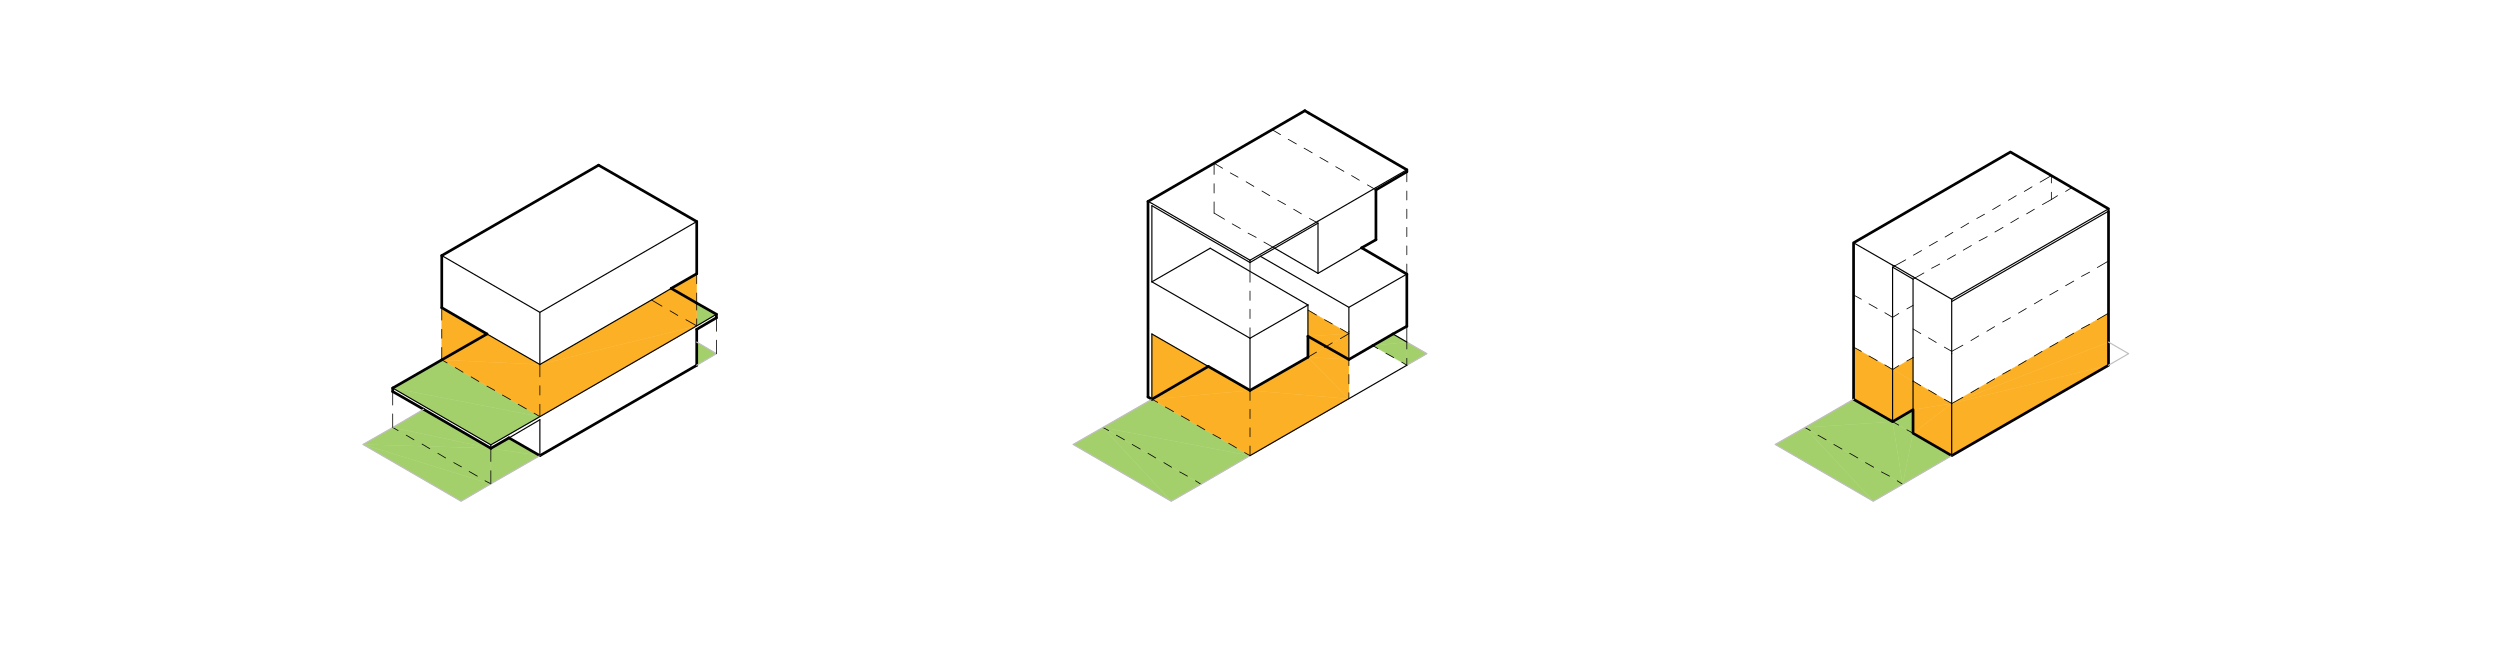 <svg id="Layer_1" data-name="Layer 1" xmlns="http://www.w3.org/2000/svg" viewBox="0 0 960 250"><defs><style>.cls-1,.cls-3{fill:#a3d06a;}.cls-2,.cls-5,.cls-6,.cls-7,.cls-8,.cls-9{fill:none;stroke-linecap:round;stroke-linejoin:round;}.cls-2{stroke:#a3d06a;}.cls-2,.cls-5{stroke-width:0.15px;}.cls-3,.cls-4{fill-rule:evenodd;}.cls-4{fill:#fcb025;}.cls-5{stroke:#fcb025;}.cls-6,.cls-7,.cls-9{stroke:#010101;}.cls-6{stroke-width:1.04px;}.cls-7{stroke-width:0.3px;}.cls-8{stroke:#bfbebe;}.cls-8,.cls-9{stroke-width:0.45px;}</style></defs><title>ARTICLE-004-TERRACE-HOUSING-TYPLOGY-02-1</title><polygon class="cls-1" points="681.66 170.67 719.33 192.48 693.08 164.15 681.66 170.67"/><polygon class="cls-2" points="693.08 164.15 681.66 170.67 719.33 192.48 693.08 164.15"/><polyline class="cls-3" points="693.08 164.15 726.75 161.92 711.77 153.32"/><polygon class="cls-2" points="693.08 164.15 726.75 161.92 711.77 153.32 693.08 164.15"/><polygon class="cls-1" points="719.33 192.48 730.61 185.95 693.08 164.15 719.33 192.48"/><polygon class="cls-2" points="730.61 185.95 693.08 164.15 719.33 192.48 730.61 185.95"/><polyline class="cls-3" points="734.61 166.37 730.61 185.95 749.45 174.97"/><polygon class="cls-2" points="734.61 166.37 730.61 185.95 749.45 174.97 734.61 166.37"/><polyline class="cls-3" points="734.61 157.32 726.75 161.92 734.61 166.37"/><polygon class="cls-2" points="734.61 157.32 726.75 161.92 734.61 166.37 734.61 157.32"/><polyline class="cls-3" points="730.61 185.95 734.61 166.37 726.75 161.92"/><polygon class="cls-2" points="730.61 185.95 734.61 166.37 726.75 161.92 730.61 185.95"/><polyline class="cls-3" points="693.08 164.15 730.61 185.95 726.75 161.92"/><polygon class="cls-2" points="693.08 164.15 730.61 185.95 726.75 161.92 693.08 164.15"/><polyline class="cls-4" points="711.77 133.29 711.77 153.32 726.75 161.92 726.75 141.9"/><polygon class="cls-5" points="711.77 133.29 711.77 153.32 726.75 161.92 726.75 141.9 711.77 133.29"/><polyline class="cls-4" points="734.61 157.32 734.61 146.34 726.75 141.9 726.75 161.92"/><polygon class="cls-5" points="734.61 157.32 734.61 146.34 726.75 141.9 726.75 161.92 734.61 157.32"/><polyline class="cls-4" points="734.61 146.34 734.61 137.3 726.75 141.9"/><polygon class="cls-5" points="734.61 146.34 734.61 137.3 726.75 141.9 734.61 146.34"/><polyline class="cls-4" points="749.45 154.95 734.61 157.32 734.61 166.37"/><polygon class="cls-5" points="749.45 154.95 734.61 157.32 734.61 166.37 749.45 154.95"/><polyline class="cls-4" points="734.61 157.32 749.45 154.95 734.61 146.34"/><polygon class="cls-5" points="734.61 157.32 749.45 154.95 734.61 146.34 734.61 157.32"/><polyline class="cls-4" points="749.45 174.97 749.45 154.95 734.61 166.37"/><polygon class="cls-5" points="749.45 174.97 749.45 154.95 734.61 166.37 749.45 174.97"/><polyline class="cls-4" points="809.67 131.36 749.45 154.95 809.67 140.26"/><polygon class="cls-5" points="809.67 131.36 749.45 154.95 809.67 140.26 809.67 131.36"/><polyline class="cls-4" points="749.45 174.97 809.67 140.26 749.45 154.95"/><polygon class="cls-5" points="749.45 174.97 809.67 140.26 749.45 154.95 749.45 174.97"/><polyline class="cls-4" points="809.67 131.36 809.67 120.24 749.45 154.95"/><polygon class="cls-5" points="809.67 131.36 809.67 120.24 749.45 154.95 809.67 131.36"/><polyline class="cls-6" points="809.67 80.19 795.58 72.03 794.84 71.58 787.72 67.43 786.98 66.98 771.99 58.38 711.77 93.24 711.77 153.32 726.75 161.92 734.61 157.32 734.61 166.37 749.45 174.97 809.67 140.26 809.67 81.08"/><line class="cls-7" x1="734.61" y1="166.37" x2="732.24" y2="165.04"/><line class="cls-7" x1="729.12" y1="163.25" x2="726.75" y2="161.92"/><line class="cls-7" x1="730.61" y1="185.95" x2="728.53" y2="184.62"/><line class="cls-7" x1="725.56" y1="182.84" x2="722.45" y2="181.2"/><line class="cls-7" x1="719.48" y1="179.42" x2="716.37" y2="177.64"/><line class="cls-7" x1="713.4" y1="175.86" x2="710.29" y2="174.08"/><line class="cls-7" x1="707.32" y1="172.45" x2="704.2" y2="170.67"/><line class="cls-7" x1="701.24" y1="168.89" x2="698.12" y2="167.11"/><line class="cls-7" x1="695.16" y1="165.33" x2="693.08" y2="164.15"/><polyline class="cls-8" points="749.45 174.97 730.61 185.95 719.33 192.48 681.66 170.67 693.08 164.15"/><line class="cls-8" x1="693.08" y1="164.15" x2="711.77" y2="153.32"/><polyline class="cls-8" points="809.67 131.36 817.38 135.81 809.67 140.26"/><line class="cls-9" x1="726.75" y1="161.92" x2="726.75" y2="141.9"/><line class="cls-9" x1="749.45" y1="174.97" x2="749.45" y2="154.95"/><line class="cls-9" x1="734.61" y1="146.34" x2="734.61" y2="137.3"/><line class="cls-9" x1="749.45" y1="154.95" x2="749.45" y2="135.81"/><line class="cls-9" x1="734.61" y1="157.32" x2="734.61" y2="146.34"/><line class="cls-9" x1="809.67" y1="81.08" x2="809.67" y2="80.19"/><line class="cls-9" x1="735.35" y1="106.74" x2="749.45" y2="114.9"/><line class="cls-9" x1="734.61" y1="106.29" x2="735.36" y2="106.74"/><line class="cls-9" x1="727.49" y1="102.14" x2="734.61" y2="106.29"/><line class="cls-9" x1="726.75" y1="101.84" x2="727.49" y2="102.14"/><line class="cls-9" x1="726.75" y1="102.59" x2="734.61" y2="107.19"/><line class="cls-9" x1="711.77" y1="93.24" x2="726.75" y2="101.84"/><line class="cls-9" x1="726.75" y1="141.9" x2="726.75" y2="102.59"/><line class="cls-9" x1="734.61" y1="137.3" x2="734.61" y2="107.19"/><line class="cls-9" x1="749.45" y1="115.79" x2="809.67" y2="81.08"/><line class="cls-9" x1="749.45" y1="114.9" x2="809.67" y2="80.19"/><line class="cls-9" x1="749.45" y1="135.81" x2="749.45" y2="114.9"/><line class="cls-7" x1="711.77" y1="133.29" x2="714.74" y2="134.92"/><line class="cls-7" x1="717.7" y1="136.7" x2="720.82" y2="138.48"/><polyline class="cls-7" points="723.78 140.12 726.75 141.9 729.12 140.41"/><line class="cls-7" x1="732.24" y1="138.63" x2="734.61" y2="137.3"/><line class="cls-7" x1="734.61" y1="146.34" x2="737.58" y2="148.13"/><line class="cls-7" x1="740.55" y1="149.76" x2="743.51" y2="151.54"/><polyline class="cls-7" points="746.63 153.32 749.45 154.95 753.75 152.57"/><line class="cls-7" x1="756.86" y1="150.79" x2="759.83" y2="149.02"/><line class="cls-7" x1="762.95" y1="147.23" x2="765.91" y2="145.46"/><line class="cls-7" x1="769.03" y1="143.67" x2="771.99" y2="142.04"/><line class="cls-7" x1="775.11" y1="140.26" x2="778.08" y2="138.48"/><line class="cls-7" x1="781.19" y1="136.7" x2="784.16" y2="134.92"/><line class="cls-7" x1="787.12" y1="133.29" x2="790.24" y2="131.51"/><line class="cls-7" x1="793.2" y1="129.73" x2="796.32" y2="127.95"/><line class="cls-7" x1="799.29" y1="126.17" x2="802.4" y2="124.54"/><line class="cls-7" x1="805.37" y1="122.76" x2="809.67" y2="120.24"/><line class="cls-7" x1="795.58" y1="72.03" x2="793.2" y2="73.51"/><line class="cls-7" x1="790.09" y1="75.14" x2="787.72" y2="76.63"/><line class="cls-7" x1="787.72" y1="67.43" x2="787.72" y2="70.25"/><line class="cls-7" x1="787.72" y1="73.81" x2="787.72" y2="76.63"/><line class="cls-7" x1="727.49" y1="102.14" x2="731.79" y2="99.77"/><line class="cls-7" x1="734.76" y1="97.99" x2="737.88" y2="96.21"/><line class="cls-7" x1="740.84" y1="94.43" x2="743.96" y2="92.65"/><line class="cls-7" x1="746.92" y1="91.02" x2="749.89" y2="89.24"/><line class="cls-7" x1="753.01" y1="87.46" x2="755.97" y2="85.68"/><line class="cls-7" x1="759.09" y1="83.9" x2="762.05" y2="82.26"/><line class="cls-7" x1="765.17" y1="80.48" x2="768.14" y2="78.7"/><line class="cls-7" x1="771.25" y1="76.92" x2="774.22" y2="75.14"/><line class="cls-7" x1="777.33" y1="73.51" x2="780.3" y2="71.73"/><line class="cls-7" x1="783.41" y1="69.95" x2="787.72" y2="67.43"/><line class="cls-7" x1="787.72" y1="76.63" x2="784.3" y2="78.56"/><line class="cls-7" x1="781.19" y1="80.34" x2="778.22" y2="82.12"/><line class="cls-7" x1="775.11" y1="83.75" x2="772.14" y2="85.53"/><line class="cls-7" x1="769.17" y1="87.31" x2="766.06" y2="89.09"/><line class="cls-7" x1="763.09" y1="90.87" x2="759.98" y2="92.5"/><line class="cls-7" x1="757.01" y1="94.28" x2="753.9" y2="96.06"/><line class="cls-7" x1="750.93" y1="97.84" x2="747.81" y2="99.62"/><line class="cls-7" x1="744.85" y1="101.4" x2="741.73" y2="103.03"/><line class="cls-7" x1="738.77" y1="104.81" x2="735.35" y2="106.74"/><line class="cls-7" x1="726.75" y1="102.59" x2="727.49" y2="102.14"/><line class="cls-7" x1="735.35" y1="106.74" x2="734.61" y2="107.18"/><line class="cls-7" x1="749.45" y1="134.92" x2="753.75" y2="132.55"/><line class="cls-7" x1="756.86" y1="130.77" x2="759.83" y2="128.99"/><line class="cls-7" x1="762.95" y1="127.21" x2="765.91" y2="125.43"/><line class="cls-7" x1="769.03" y1="123.65" x2="771.99" y2="122.02"/><line class="cls-7" x1="775.11" y1="120.24" x2="778.08" y2="118.46"/><line class="cls-7" x1="781.19" y1="116.68" x2="784.16" y2="114.9"/><line class="cls-7" x1="787.12" y1="113.27" x2="790.24" y2="111.49"/><line class="cls-7" x1="793.2" y1="109.71" x2="796.32" y2="107.93"/><line class="cls-7" x1="799.29" y1="106.15" x2="802.4" y2="104.51"/><line class="cls-7" x1="805.37" y1="102.73" x2="809.67" y2="100.21"/><line class="cls-7" x1="734.61" y1="126.32" x2="737.58" y2="128.1"/><line class="cls-7" x1="740.55" y1="129.73" x2="743.51" y2="131.51"/><line class="cls-7" x1="746.63" y1="133.29" x2="749.45" y2="134.92"/><line class="cls-7" x1="726.75" y1="121.87" x2="729.12" y2="120.39"/><line class="cls-7" x1="732.24" y1="118.61" x2="734.61" y2="117.27"/><line class="cls-7" x1="711.77" y1="113.27" x2="714.74" y2="114.9"/><line class="cls-7" x1="717.7" y1="116.68" x2="720.82" y2="118.46"/><line class="cls-7" x1="723.78" y1="120.09" x2="726.75" y2="121.87"/><polyline class="cls-3" points="207.31 159.99 169.64 138.19 150.8 149.01"/><polygon class="cls-2" points="207.31 159.99 169.64 138.19 150.8 149.01 207.31 159.99"/><polyline class="cls-3" points="150.8 149.01 188.47 170.82 207.31 159.99"/><polygon class="cls-2" points="150.8 149.01 188.47 170.82 207.31 159.99 150.8 149.01"/><polyline class="cls-3" points="267.54 116.38 267.54 125.13 275.1 120.68"/><polygon class="cls-2" points="267.54 116.38 267.54 125.13 275.1 120.68 267.54 116.38"/><polyline class="cls-3" points="267.54 131.36 267.54 140.26 275.1 135.81"/><polygon class="cls-2" points="267.54 131.36 267.54 140.26 275.1 135.81 267.54 131.36"/><polyline class="cls-3" points="188.47 172.16 150.8 164.15 139.38 170.67"/><polygon class="cls-2" points="188.47 172.16 150.8 164.15 139.38 170.67 188.47 172.16"/><polyline class="cls-3" points="150.8 164.15 188.47 172.16 162.66 157.17"/><polygon class="cls-2" points="150.8 164.15 188.47 172.16 162.66 157.17 150.8 164.15"/><polygon class="cls-1" points="177.05 192.48 188.47 185.8 139.38 170.67 177.05 192.48"/><polygon class="cls-2" points="177.05 192.48 188.47 185.8 139.38 170.67 177.05 192.48"/><polyline class="cls-3" points="188.47 172.16 188.47 185.8 207.31 174.97"/><polygon class="cls-2" points="188.47 172.16 188.47 185.8 207.31 174.97 188.47 172.16"/><polyline class="cls-3" points="207.31 174.97 195.45 168.15 188.47 172.16"/><polygon class="cls-2" points="207.31 174.97 195.45 168.15 188.47 172.16 207.31 174.97"/><polyline class="cls-3" points="139.38 170.67 188.47 185.8 188.47 172.16"/><polygon class="cls-2" points="139.38 170.67 188.47 185.8 188.47 172.16 139.38 170.67"/><polyline class="cls-4" points="207.31 139.97 169.64 118.16 169.64 138.19"/><polygon class="cls-5" points="207.31 139.97 169.64 118.16 169.64 138.19 207.31 139.97"/><polyline class="cls-4" points="207.31 159.99 207.31 139.97 169.64 138.19"/><polygon class="cls-5" points="207.31 159.99 207.31 139.97 169.64 138.19 207.31 159.99"/><polyline class="cls-4" points="267.54 105.11 207.31 139.97 267.54 125.13"/><polygon class="cls-5" points="267.54 105.11 207.31 139.97 267.54 125.13 267.54 105.11"/><polyline class="cls-4" points="207.31 159.99 267.54 125.13 207.31 139.97"/><polygon class="cls-5" points="207.31 159.99 267.54 125.13 207.31 139.97 207.31 159.99"/><line class="cls-6" x1="150.8" y1="149.01" x2="169.64" y2="138.19"/><line class="cls-6" x1="188.48" y1="172.16" x2="162.66" y2="157.17"/><line class="cls-6" x1="275.1" y1="120.68" x2="275.1" y2="122.02"/><line class="cls-6" x1="195.45" y1="168.15" x2="207.31" y2="174.97"/><line class="cls-6" x1="169.64" y1="118.16" x2="169.64" y2="98.14"/><line class="cls-6" x1="267.54" y1="105.11" x2="267.54" y2="85.08"/><line class="cls-6" x1="229.86" y1="63.43" x2="169.64" y2="98.14"/><line class="cls-6" x1="186.99" y1="128.25" x2="169.64" y2="138.19"/><line class="cls-6" x1="267.54" y1="140.26" x2="267.54" y2="126.47"/><line class="cls-6" x1="169.64" y1="118.16" x2="186.99" y2="128.25"/><line class="cls-6" x1="257.75" y1="110.74" x2="267.54" y2="105.11"/><line class="cls-6" x1="267.54" y1="116.38" x2="275.1" y2="120.68"/><line class="cls-6" x1="257.75" y1="110.74" x2="267.54" y2="116.38"/><line class="cls-6" x1="162.66" y1="157.17" x2="150.8" y2="150.35"/><line class="cls-6" x1="275.1" y1="122.02" x2="267.54" y2="126.47"/><line class="cls-6" x1="267.54" y1="85.08" x2="229.86" y2="63.43"/><line class="cls-6" x1="207.31" y1="174.97" x2="267.54" y2="140.26"/><line class="cls-6" x1="150.8" y1="149.01" x2="150.8" y2="150.35"/><line class="cls-6" x1="195.45" y1="168.15" x2="188.47" y2="172.16"/><line class="cls-7" x1="188.48" y1="185.8" x2="186.25" y2="184.62"/><line class="cls-7" x1="183.28" y1="182.84" x2="180.17" y2="181.06"/><line class="cls-7" x1="177.2" y1="179.28" x2="174.24" y2="177.64"/><line class="cls-7" x1="171.12" y1="175.86" x2="168.15" y2="174.08"/><line class="cls-7" x1="165.04" y1="172.3" x2="162.07" y2="170.52"/><line class="cls-7" x1="158.96" y1="168.89" x2="155.99" y2="167.11"/><line class="cls-7" x1="152.87" y1="165.33" x2="150.8" y2="164.15"/><polyline class="cls-8" points="267.54 131.36 275.1 135.81 267.54 140.26"/><polyline class="cls-8" points="207.31 174.97 188.47 185.8 177.05 192.48 139.38 170.67 150.8 164.15 162.66 157.17"/><line class="cls-9" x1="188.48" y1="170.82" x2="188.48" y2="172.16"/><line class="cls-9" x1="188.48" y1="170.82" x2="150.8" y2="149.02"/><line class="cls-9" x1="207.31" y1="174.97" x2="207.31" y2="161.18"/><line class="cls-9" x1="207.31" y1="139.97" x2="207.31" y2="119.94"/><polyline class="cls-9" points="169.64 98.14 207.31 119.94 267.54 85.08"/><polyline class="cls-9" points="275.1 120.68 267.54 125.13 207.31 159.99 188.47 170.82"/><polyline class="cls-9" points="186.99 128.25 207.31 139.97 250.18 115.19 257.75 110.75"/><line class="cls-9" x1="207.31" y1="161.18" x2="195.45" y2="168.15"/><line class="cls-7" x1="169.64" y1="118.16" x2="169.64" y2="122.91"/><line class="cls-7" x1="169.64" y1="126.47" x2="169.64" y2="129.88"/><line class="cls-7" x1="169.64" y1="133.44" x2="169.64" y2="138.19"/><line class="cls-7" x1="207.31" y1="139.97" x2="207.31" y2="144.71"/><line class="cls-7" x1="207.31" y1="148.13" x2="207.31" y2="151.69"/><polyline class="cls-7" points="207.31 155.25 207.31 159.99 205.09 158.66"/><line class="cls-7" x1="202.12" y1="157.02" x2="199.01" y2="155.24"/><line class="cls-7" x1="196.04" y1="153.47" x2="192.93" y2="151.69"/><line class="cls-7" x1="189.96" y1="149.91" x2="186.99" y2="148.27"/><line class="cls-7" x1="183.88" y1="146.49" x2="180.91" y2="144.71"/><line class="cls-7" x1="177.8" y1="142.93" x2="174.83" y2="141.15"/><line class="cls-7" x1="171.71" y1="139.37" x2="169.64" y2="138.19"/><line class="cls-7" x1="267.54" y1="125.13" x2="263.39" y2="122.76"/><line class="cls-7" x1="260.27" y1="121.13" x2="257.3" y2="119.35"/><line class="cls-7" x1="254.19" y1="117.57" x2="250.18" y2="115.19"/><line class="cls-7" x1="267.54" y1="105.11" x2="267.54" y2="108.96"/><line class="cls-7" x1="267.54" y1="112.52" x2="267.54" y2="119.05"/><line class="cls-7" x1="267.54" y1="122.46" x2="267.54" y2="125.13"/><line class="cls-7" x1="150.8" y1="150.35" x2="150.8" y2="155.54"/><line class="cls-7" x1="150.8" y1="158.95" x2="150.8" y2="164.15"/><line class="cls-7" x1="188.48" y1="172.16" x2="188.48" y2="177.2"/><line class="cls-7" x1="188.48" y1="180.76" x2="188.48" y2="185.8"/><line class="cls-7" x1="275.1" y1="122.02" x2="275.1" y2="127.21"/><line class="cls-7" x1="275.1" y1="130.62" x2="275.1" y2="135.81"/><polyline class="cls-3" points="540.22 131.36 534.88 128.25 527.17 132.7"/><polygon class="cls-2" points="540.22 131.36 534.88 128.25 527.17 132.7 540.22 131.36"/><polyline class="cls-3" points="540.22 131.36 540.22 140.26 547.94 135.81"/><polygon class="cls-2" points="540.22 131.36 540.22 140.26 547.94 135.81 540.22 131.36"/><polyline class="cls-3" points="527.17 132.7 540.23 140.26 540.23 131.36"/><polygon class="cls-2" points="527.17 132.7 540.23 140.26 540.23 131.36 527.17 132.7"/><polygon class="cls-1" points="412.06 170.67 449.74 192.48 423.49 164.15 412.06 170.67"/><polygon class="cls-2" points="449.74 192.48 423.49 164.14 412.06 170.67 449.74 192.48"/><polyline class="cls-3" points="480 174.97 442.32 153.32 423.48 164.14"/><polygon class="cls-2" points="480 174.97 442.32 153.32 423.48 164.14 480 174.97"/><polyline class="cls-3" points="423.49 164.15 461.16 185.95 480 174.97"/><polygon class="cls-2" points="423.49 164.15 461.16 185.95 480 174.97 423.49 164.15"/><polygon class="cls-1" points="449.74 192.48 461.16 185.95 423.49 164.15 449.74 192.48"/><polygon class="cls-2" points="423.49 164.15 449.74 192.48 461.16 185.95 423.49 164.15"/><polyline class="cls-4" points="517.97 128.1 502.25 129.14 502.25 137.15"/><polygon class="cls-5" points="517.97 128.1 502.25 129.14 502.25 137.15 517.97 128.1"/><polyline class="cls-4" points="502.25 129.14 517.97 128.1 502.25 119.05"/><polygon class="cls-5" points="502.25 129.14 517.97 128.1 502.25 119.05 502.25 129.14"/><polyline class="cls-4" points="480 149.91 463.98 140.71 442.32 153.32"/><polygon class="cls-5" points="480 149.91 463.98 140.71 442.32 153.32 480 149.91"/><polyline class="cls-4" points="442.32 153.32 463.98 140.71 442.32 128.25"/><polygon class="cls-5" points="442.32 153.32 463.98 140.71 442.32 128.25 442.32 153.32"/><polyline class="cls-4" points="480 149.91 442.32 153.32 480 174.97"/><polygon class="cls-5" points="480 149.91 442.32 153.32 480 174.97 480 149.91"/><polyline class="cls-4" points="502.25 137.15 480 149.91 517.97 153.17"/><polygon class="cls-5" points="502.25 137.15 480 149.91 517.97 153.17 502.25 137.15"/><polyline class="cls-4" points="480 174.97 517.97 153.17 480 149.91"/><polygon class="cls-5" points="480 174.97 517.97 153.17 480 149.91 480 174.97"/><polyline class="cls-4" points="517.97 128.1 502.25 137.15 517.97 138.04"/><polygon class="cls-5" points="517.97 128.1 502.25 137.15 517.97 138.04 517.97 128.1"/><polyline class="cls-4" points="517.97 153.17 517.97 138.04 502.25 137.15"/><polygon class="cls-5" points="517.97 153.17 517.97 138.04 502.25 137.15 517.97 153.17"/><line class="cls-6" x1="502.25" y1="137.15" x2="502.25" y2="129.14"/><line class="cls-6" x1="534.88" y1="128.25" x2="527.17" y2="132.7"/><line class="cls-6" x1="463.98" y1="140.71" x2="480" y2="149.9"/><line class="cls-6" x1="522.87" y1="95.17" x2="540.22" y2="105.26"/><line class="cls-6" x1="540.22" y1="65.95" x2="540.22" y2="65.2"/><line class="cls-6" x1="528.36" y1="72.92" x2="540.22" y2="65.95"/><line class="cls-6" x1="501.06" y1="42.51" x2="440.84" y2="77.37"/><line class="cls-6" x1="527.17" y1="132.7" x2="517.97" y2="138.04"/><line class="cls-6" x1="540.22" y1="125.28" x2="534.88" y2="128.25"/><line class="cls-6" x1="502.25" y1="129.14" x2="517.97" y2="138.04"/><line class="cls-6" x1="502.55" y1="43.4" x2="501.06" y2="42.51"/><line class="cls-6" x1="540.22" y1="65.2" x2="502.55" y2="43.4"/><line class="cls-6" x1="440.84" y1="152.43" x2="442.32" y2="153.32"/><line class="cls-6" x1="528.36" y1="92.05" x2="522.87" y2="95.17"/><line class="cls-6" x1="540.22" y1="105.26" x2="540.22" y2="125.28"/><line class="cls-6" x1="480" y1="149.9" x2="502.25" y2="137.15"/><line class="cls-6" x1="440.84" y1="152.43" x2="440.84" y2="77.37"/><line class="cls-6" x1="442.32" y1="153.32" x2="463.98" y2="140.71"/><line class="cls-6" x1="528.36" y1="72.92" x2="528.36" y2="92.05"/><line class="cls-7" x1="461.16" y1="185.95" x2="459.08" y2="184.62"/><line class="cls-7" x1="455.97" y1="182.84" x2="453" y2="181.2"/><line class="cls-7" x1="449.89" y1="179.42" x2="446.92" y2="177.64"/><line class="cls-7" x1="443.81" y1="175.86" x2="440.84" y2="174.08"/><line class="cls-7" x1="437.87" y1="172.45" x2="434.76" y2="170.67"/><line class="cls-7" x1="431.79" y1="168.89" x2="428.68" y2="167.11"/><line class="cls-7" x1="425.71" y1="165.33" x2="423.48" y2="164.14"/><polyline class="cls-8" points="540.22 131.36 547.94 135.81 540.22 140.26"/><polyline class="cls-8" points="480 174.97 461.16 185.95 449.74 192.48 412.06 170.67 423.48 164.14 442.32 153.32"/><line class="cls-9" x1="506.11" y1="104.96" x2="506.11" y2="85.68"/><line class="cls-9" x1="480" y1="174.97" x2="540.22" y2="140.26"/><line class="cls-9" x1="480" y1="129.88" x2="480" y2="149.9"/><polyline class="cls-9" points="540.22 105.26 517.97 118.01 517.97 127.36"/><line class="cls-9" x1="480" y1="100.81" x2="480" y2="99.91"/><line class="cls-9" x1="528.36" y1="72.03" x2="506.11" y2="84.93"/><line class="cls-9" x1="442.32" y1="78.11" x2="480" y2="99.92"/><line class="cls-9" x1="517.97" y1="127.36" x2="517.97" y2="138.04"/><line class="cls-9" x1="480" y1="99.92" x2="506.11" y2="84.93"/><line class="cls-9" x1="528.36" y1="72.03" x2="540.22" y2="65.2"/><line class="cls-9" x1="442.32" y1="153.32" x2="442.32" y2="128.25"/><line class="cls-9" x1="440.84" y1="77.37" x2="442.32" y2="78.11"/><line class="cls-9" x1="442.32" y1="108.22" x2="464.72" y2="95.32"/><line class="cls-9" x1="484" y1="98.43" x2="517.97" y2="118.01"/><line class="cls-9" x1="489.49" y1="95.32" x2="506.11" y2="104.96"/><line class="cls-9" x1="534.88" y1="128.25" x2="540.22" y2="131.36"/><polyline class="cls-9" points="464.72 95.32 480 104.22 502.25 117.12"/><line class="cls-9" x1="522.87" y1="95.17" x2="506.11" y2="104.96"/><line class="cls-9" x1="480" y1="100.81" x2="484" y2="98.43"/><line class="cls-9" x1="502.25" y1="129.14" x2="502.25" y2="117.12"/><line class="cls-9" x1="442.32" y1="128.25" x2="463.98" y2="140.71"/><line class="cls-9" x1="489.49" y1="95.32" x2="506.11" y2="85.68"/><line class="cls-9" x1="484" y1="98.43" x2="489.49" y2="95.32"/><line class="cls-9" x1="480" y1="129.88" x2="502.25" y2="117.12"/><line class="cls-9" x1="442.32" y1="79" x2="480" y2="100.81"/><line class="cls-9" x1="442.32" y1="108.22" x2="480" y2="129.88"/><line class="cls-9" x1="442.32" y1="108.22" x2="442.32" y2="79"/><line class="cls-7" x1="442.32" y1="153.32" x2="444.55" y2="154.5"/><line class="cls-7" x1="447.51" y1="156.28" x2="450.63" y2="158.06"/><line class="cls-7" x1="453.6" y1="159.7" x2="456.71" y2="161.47"/><line class="cls-7" x1="459.68" y1="163.26" x2="462.64" y2="165.03"/><line class="cls-7" x1="465.76" y1="166.82" x2="468.73" y2="168.45"/><line class="cls-7" x1="471.84" y1="170.23" x2="474.81" y2="172.01"/><polyline class="cls-7" points="477.92 173.79 480 174.97 480 171.27"/><line class="cls-7" x1="480" y1="167.71" x2="480" y2="164.29"/><line class="cls-7" x1="480" y1="160.73" x2="480" y2="157.17"/><line class="cls-7" x1="480" y1="153.76" x2="480" y2="149.91"/><line class="cls-7" x1="540.22" y1="105.26" x2="540.22" y2="101.4"/><line class="cls-7" x1="540.22" y1="97.84" x2="540.22" y2="94.43"/><line class="cls-7" x1="540.22" y1="90.87" x2="540.22" y2="87.31"/><line class="cls-7" x1="540.22" y1="83.9" x2="540.22" y2="80.33"/><line class="cls-7" x1="540.22" y1="76.78" x2="540.22" y2="73.36"/><line class="cls-7" x1="540.22" y1="69.8" x2="540.22" y2="65.95"/><line class="cls-7" x1="540.22" y1="140.26" x2="540.22" y2="137.59"/><line class="cls-7" x1="540.22" y1="134.03" x2="540.22" y2="125.28"/><line class="cls-7" x1="527.17" y1="132.7" x2="529.1" y2="133.88"/><line class="cls-7" x1="532.21" y1="135.66" x2="535.18" y2="137.3"/><line class="cls-7" x1="538.3" y1="139.08" x2="540.22" y2="140.26"/><line class="cls-7" x1="480" y1="129.88" x2="480" y2="125.87"/><line class="cls-7" x1="480" y1="122.32" x2="480" y2="118.75"/><line class="cls-7" x1="480" y1="115.34" x2="480" y2="111.78"/><line class="cls-7" x1="480" y1="108.37" x2="480" y2="100.81"/><line class="cls-7" x1="502.25" y1="137.15" x2="505.51" y2="135.22"/><line class="cls-7" x1="508.63" y1="133.44" x2="511.59" y2="131.66"/><line class="cls-7" x1="514.71" y1="130.03" x2="517.97" y2="128.1"/><line class="cls-7" x1="502.25" y1="119.05" x2="505.51" y2="120.98"/><line class="cls-7" x1="508.63" y1="122.76" x2="511.59" y2="124.39"/><line class="cls-7" x1="514.71" y1="126.17" x2="517.97" y2="128.1"/><line class="cls-7" x1="517.97" y1="138.04" x2="517.97" y2="140.41"/><line class="cls-7" x1="517.97" y1="143.82" x2="517.97" y2="147.38"/><line class="cls-7" x1="517.97" y1="150.8" x2="517.97" y2="153.17"/><line class="cls-7" x1="528.36" y1="72.92" x2="525.09" y2="70.99"/><line class="cls-7" x1="521.98" y1="69.21" x2="519.01" y2="67.43"/><line class="cls-7" x1="516.04" y1="65.8" x2="512.93" y2="64.02"/><line class="cls-7" x1="509.96" y1="62.24" x2="506.85" y2="60.46"/><line class="cls-7" x1="503.88" y1="58.68" x2="500.77" y2="56.9"/><line class="cls-7" x1="497.8" y1="55.27" x2="494.68" y2="53.49"/><line class="cls-7" x1="491.72" y1="51.71" x2="488.46" y2="49.78"/><line class="cls-7" x1="506.11" y1="85.68" x2="502.84" y2="83.9"/><line class="cls-7" x1="499.73" y1="82.12" x2="496.76" y2="80.34"/><line class="cls-7" x1="493.65" y1="78.56" x2="490.68" y2="76.92"/><line class="cls-7" x1="487.57" y1="75.14" x2="484.6" y2="73.36"/><line class="cls-7" x1="481.48" y1="71.58" x2="478.52" y2="69.8"/><line class="cls-7" x1="475.4" y1="68.02" x2="472.44" y2="66.39"/><line class="cls-7" x1="469.47" y1="64.61" x2="466.21" y2="62.68"/><line class="cls-7" x1="489.49" y1="95.32" x2="485.34" y2="92.94"/><line class="cls-7" x1="482.37" y1="91.16" x2="479.26" y2="89.53"/><line class="cls-7" x1="476.29" y1="87.75" x2="473.18" y2="85.97"/><line class="cls-7" x1="470.21" y1="84.19" x2="466.21" y2="81.82"/><line class="cls-7" x1="466.21" y1="62.68" x2="466.21" y2="66.98"/><line class="cls-7" x1="466.21" y1="70.55" x2="466.21" y2="74.11"/><line class="cls-7" x1="466.21" y1="77.52" x2="466.21" y2="81.82"/></svg>